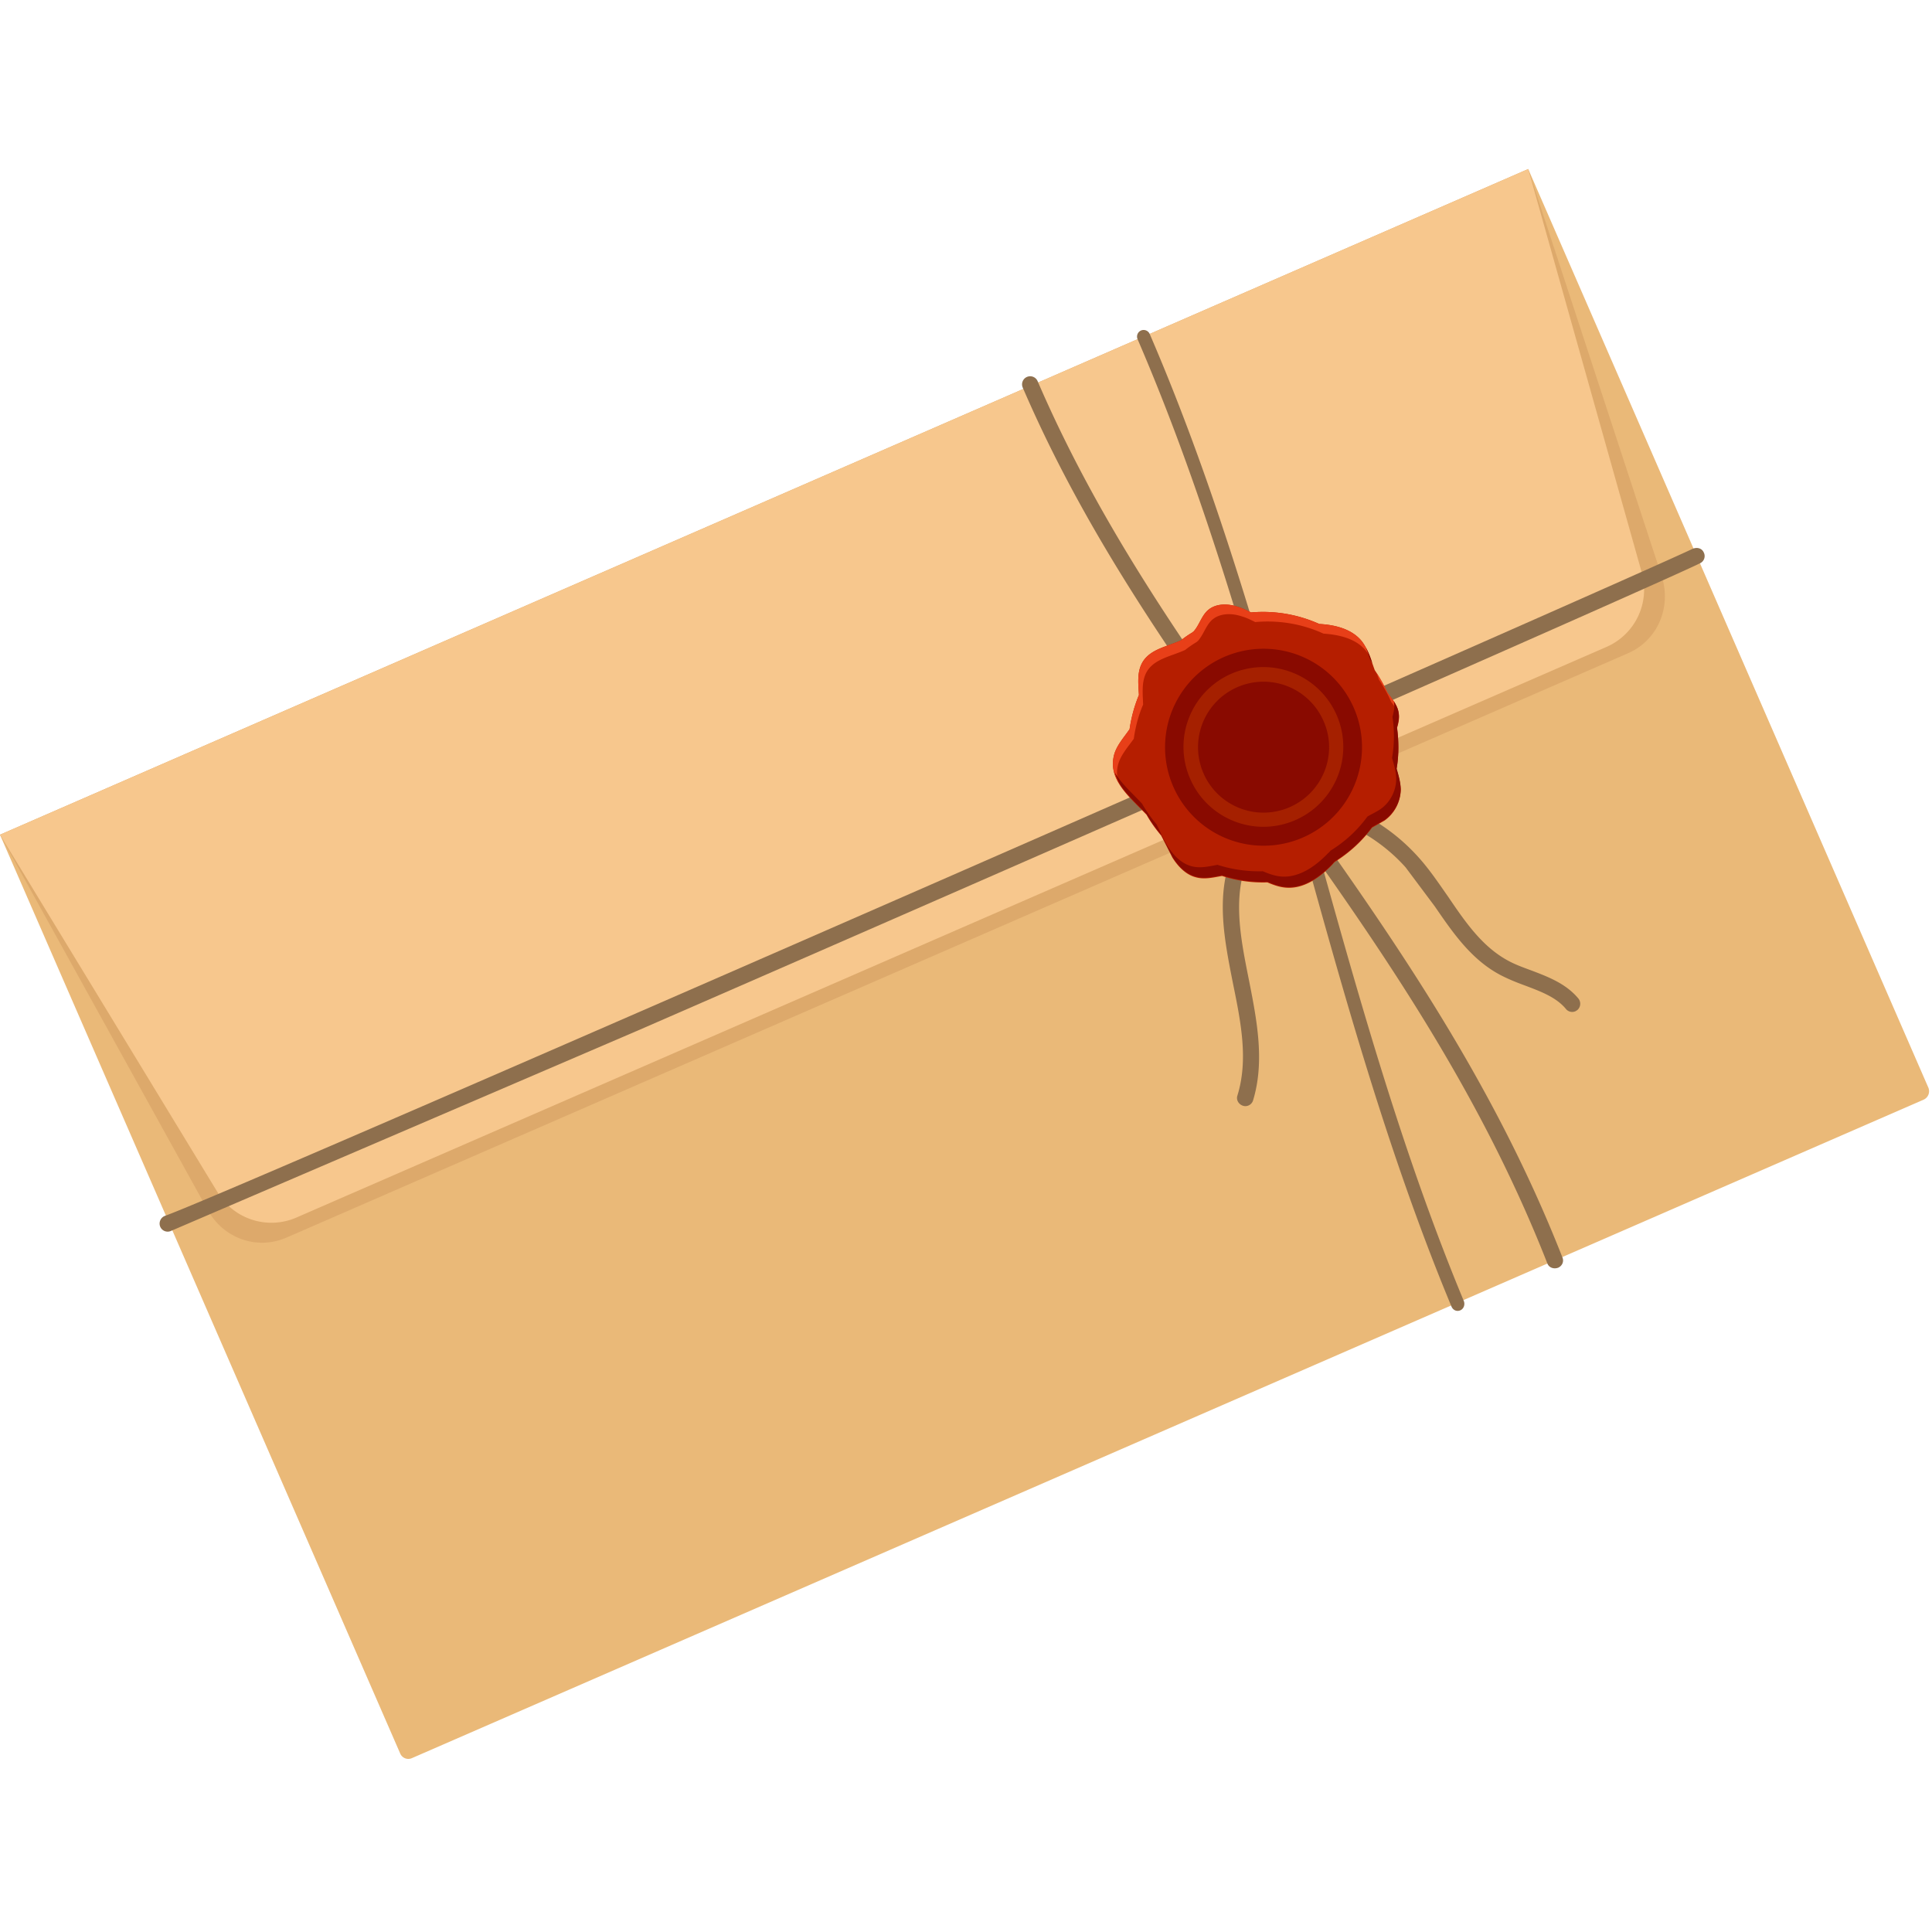 <svg xmlns="http://www.w3.org/2000/svg" width="160" height="160" fill="none"><path d="M159.316 91.065L34.122 145.597a.73.73 0 01-.982-.386L0 69.128 126.562 14l33.14 76.083a.765.765 0 01-.386.982z" fill="#eab978"/><path opacity=".53" d="M134.832 54.097L23.728 102.492c-2.44 1.062-5.228.08-6.538-2.306L0 69.128 126.562 14l11.057 33.729c.822 2.572-.348 5.305-2.787 6.368z" fill="#d19b61"/><path d="M133.033 53.579L24.551 100.831a5.2 5.2 0 01-6.507-2.048L0 69.128 126.562 14l9.403 33.419a5.18 5.18 0 01-2.932 6.16z" fill="#f7c78d"/><g fill="#8e6f4d"><path d="M52.709 85.392l-38.598 16.569a.67.67 0 01-.858-.413.686.686 0 01.413-.858c5.322-1.857 121.54-52.832 126.535-55.252.375-.136.748-.027.897.315a.654.654 0 01-.315.897c-3.168 1.57-51.936 23.002-88.073 38.743z"/><path d="M129.034 104.988c-.375.136-.768-.018-.894-.37-5.908-15.058-14.588-27.2-22.987-38.949C97.388 54.756 90.046 44.5 84.699 32.1a.67.67 0 111.231-.536c5.287 12.263 12.587 22.484 20.312 33.306 8.429 11.817 17.171 24.04 23.149 39.258.149.342-.015.712-.357.861z"/><path d="M120.938 108.514c-.296.129-.601-.01-.73-.306-5.237-12.584-8.941-25.944-12.521-38.897-3.797-13.699-7.714-27.861-13.478-41.219a.552.552 0 01.283-.72.55.55 0 01.72.283c5.794 13.426 9.731 27.634 13.538 41.356 3.583 12.897 7.277 26.234 12.484 38.75.106.306-.022.634-.296.753zm-17.536-16.965a.64.64 0 01-.48.019c-.35-.119-.564-.487-.446-.837.914-2.948.298-6.043-.375-9.331-.693-3.523-1.426-7.136-.088-10.54.438-1.113 1.297-2.627 2.86-3.335.342-.149.758-.004.907.338s.004.758-.338.907c-.902.42-1.664 1.349-2.175 2.602-1.174 3.034-.535 6.309.162 9.776.65 3.298 1.336 6.742.34 9.997a.667.667 0 01-.367.404zm27.066-7.801a.664.664 0 01-.791-.198c-.796-.955-2.03-1.421-3.329-1.913-.71-.26-1.43-.543-2.135-.915-2.404-1.285-3.923-3.526-5.402-5.676l-2.402-3.212c-1.914-2.15-4.548-3.715-7.341-4.398a.674.674 0 11.325-1.308 16.02 16.02 0 018.042 4.825c.937 1.03 1.721 2.207 2.508 3.329 1.446 2.137 2.823 4.114 4.923 5.261.606.333 1.251.567 1.961.828 1.397.531 2.86 1.087 3.887 2.322a.687.687 0 01-.096.964c-.046.02-.104.073-.15.092z"/></g><path d="M115.838 59.062c-.099-.662-.54-1.176-.958-1.699a11.73 11.73 0 00-1.026-1.859c-.322-.863-.553-1.767-1.128-2.465-.829-.968-2.192-1.296-3.47-1.364a11.366 11.366 0 00-5.651-.956c-.347-.174-.695-.349-1.068-.457-.831-.289-1.843-.309-2.509.279-.526.473-.698 1.199-1.149 1.721-.036.043-.081.063-.117.105a8.512 8.512 0 00-.959.662c-1.084.499-2.409.697-3.096 1.674-.567.816-.443 1.848-.385 2.853-.37.894-.632 1.849-.774 2.833-.531.774-1.203 1.473-1.341 2.402-.325 1.932 1.44 3.306 2.748 4.689.356.631.761 1.187 1.212 1.724l.928 1.82c.452.725 1.106 1.417 1.93 1.628.713.205 1.447.021 2.178-.108a10.81 10.81 0 003.758.533c.501.216 1.015.399 1.547.438 1.487.112 2.807-.843 3.833-1.913.071-.085.142-.171.224-.233 1.21-.771 2.239-1.708 3.056-2.823l1.044-.591a3.21 3.21 0 001.337-2.535c-.013-.591-.183-1.168-.343-1.722.193-1.115.186-2.251.036-3.406.134-.438.21-.824.143-1.229z" fill="#b51e00"/><path d="M114.902 57.353a10.75 10.75 0 00-.885-1.595c.047.169.126.352.173.521.392.589.739 1.197 1.027 1.859l.572.754c-.137-.564-.512-1.052-.887-1.539zm-2.178-4.314c-.828-.968-2.192-1.296-3.469-1.364a11.372 11.372 0 00-5.652-.956c-.347-.174-.694-.349-1.067-.457-.831-.289-1.844-.309-2.51.279-.526.473-.698 1.199-1.149 1.721-.036.043-.081.063-.117.105a8.46 8.46 0 00-.959.662c-1.084.499-2.409.697-3.096 1.674-.567.816-.443 1.848-.385 2.853a11.79 11.79 0 00-.774 2.833c-.531.774-1.203 1.473-1.341 2.402-.129.762.07 1.407.427 2.038a2.659 2.659 0 01-.089-1.263c.148-.906.81-1.628 1.351-2.379.141-.984.381-1.929.774-2.833-.035-1.015-.159-2.047.385-2.853.664-.967 2.011-1.174 3.096-1.674a8.46 8.46 0 01.959-.662c.036-.043.081-.063.117-.105.451-.522.646-1.258 1.149-1.721.666-.589 1.678-.568 2.509-.279.373.109.72.283 1.068.457 1.958-.175 3.89.15 5.651.956 1.287.09 2.641.396 3.47 1.364.177.221.322.429.432.68-.216-.557-.434-1.059-.78-1.478z" fill="#e83f18"/><path d="M113.127 53.651l.338.965c.063.081.113.195.175.277a6.067 6.067 0 00-.513-1.241zm2.305 4.421c.01.023.03.068.017.101.068.404-.031.8-.13 1.196a10.655 10.655 0 01-.035 3.406c.169.577.339 1.154.343 1.722.002 1.002-.517 1.989-1.337 2.535-.335.227-.7.386-1.045.591a10.72 10.72 0 01-3.056 2.823 1.508 1.508 0 01-.224.233c-1.026 1.071-2.378 2.013-3.832 1.913-.533-.039-1.046-.222-1.547-.438a11.323 11.323 0 01-3.759-.533c-.753.138-1.464.312-2.177.108-.834-.233-1.478-.902-1.93-1.628-.359-.576-.627-1.192-.928-1.82a11.675 11.675 0 01-1.212-1.724c-.769-.831-1.728-1.662-2.279-2.615.364 1.333 1.644 2.404 2.656 3.482.356.631.761 1.187 1.212 1.724l.928 1.82c.452.725 1.106 1.417 1.93 1.628.713.205 1.447.021 2.178-.108a10.81 10.81 0 003.758.533c.501.216 1.015.399 1.547.438 1.487.112 2.807-.843 3.832-1.913.072-.085.143-.171.224-.233 1.211-.771 2.24-1.708 3.057-2.823l1.044-.591a3.21 3.21 0 001.337-2.535c-.013-.591-.183-1.168-.343-1.722.193-1.115.186-2.251.035-3.406.099-.396.198-.791.13-1.196-.037-.336-.199-.645-.394-.968zm-5.24 9.787a8.16 8.16 0 00.425-11.528 8.16 8.16 0 00-11.527-.426 8.16 8.16 0 00-.426 11.528 8.16 8.16 0 0011.528.426z" fill="#890a00"/><path d="M101.987 55.79c-3.352 1.46-4.883 5.355-3.423 8.706s5.354 4.883 8.706 3.423 4.883-5.355 3.423-8.706a6.63 6.63 0 00-8.706-3.423zm4.816 11.058a5.42 5.42 0 11-4.33-9.941 5.42 5.42 0 017.136 2.805c1.214 2.726-.047 5.934-2.806 7.135z" fill="#a52000"/></svg>
